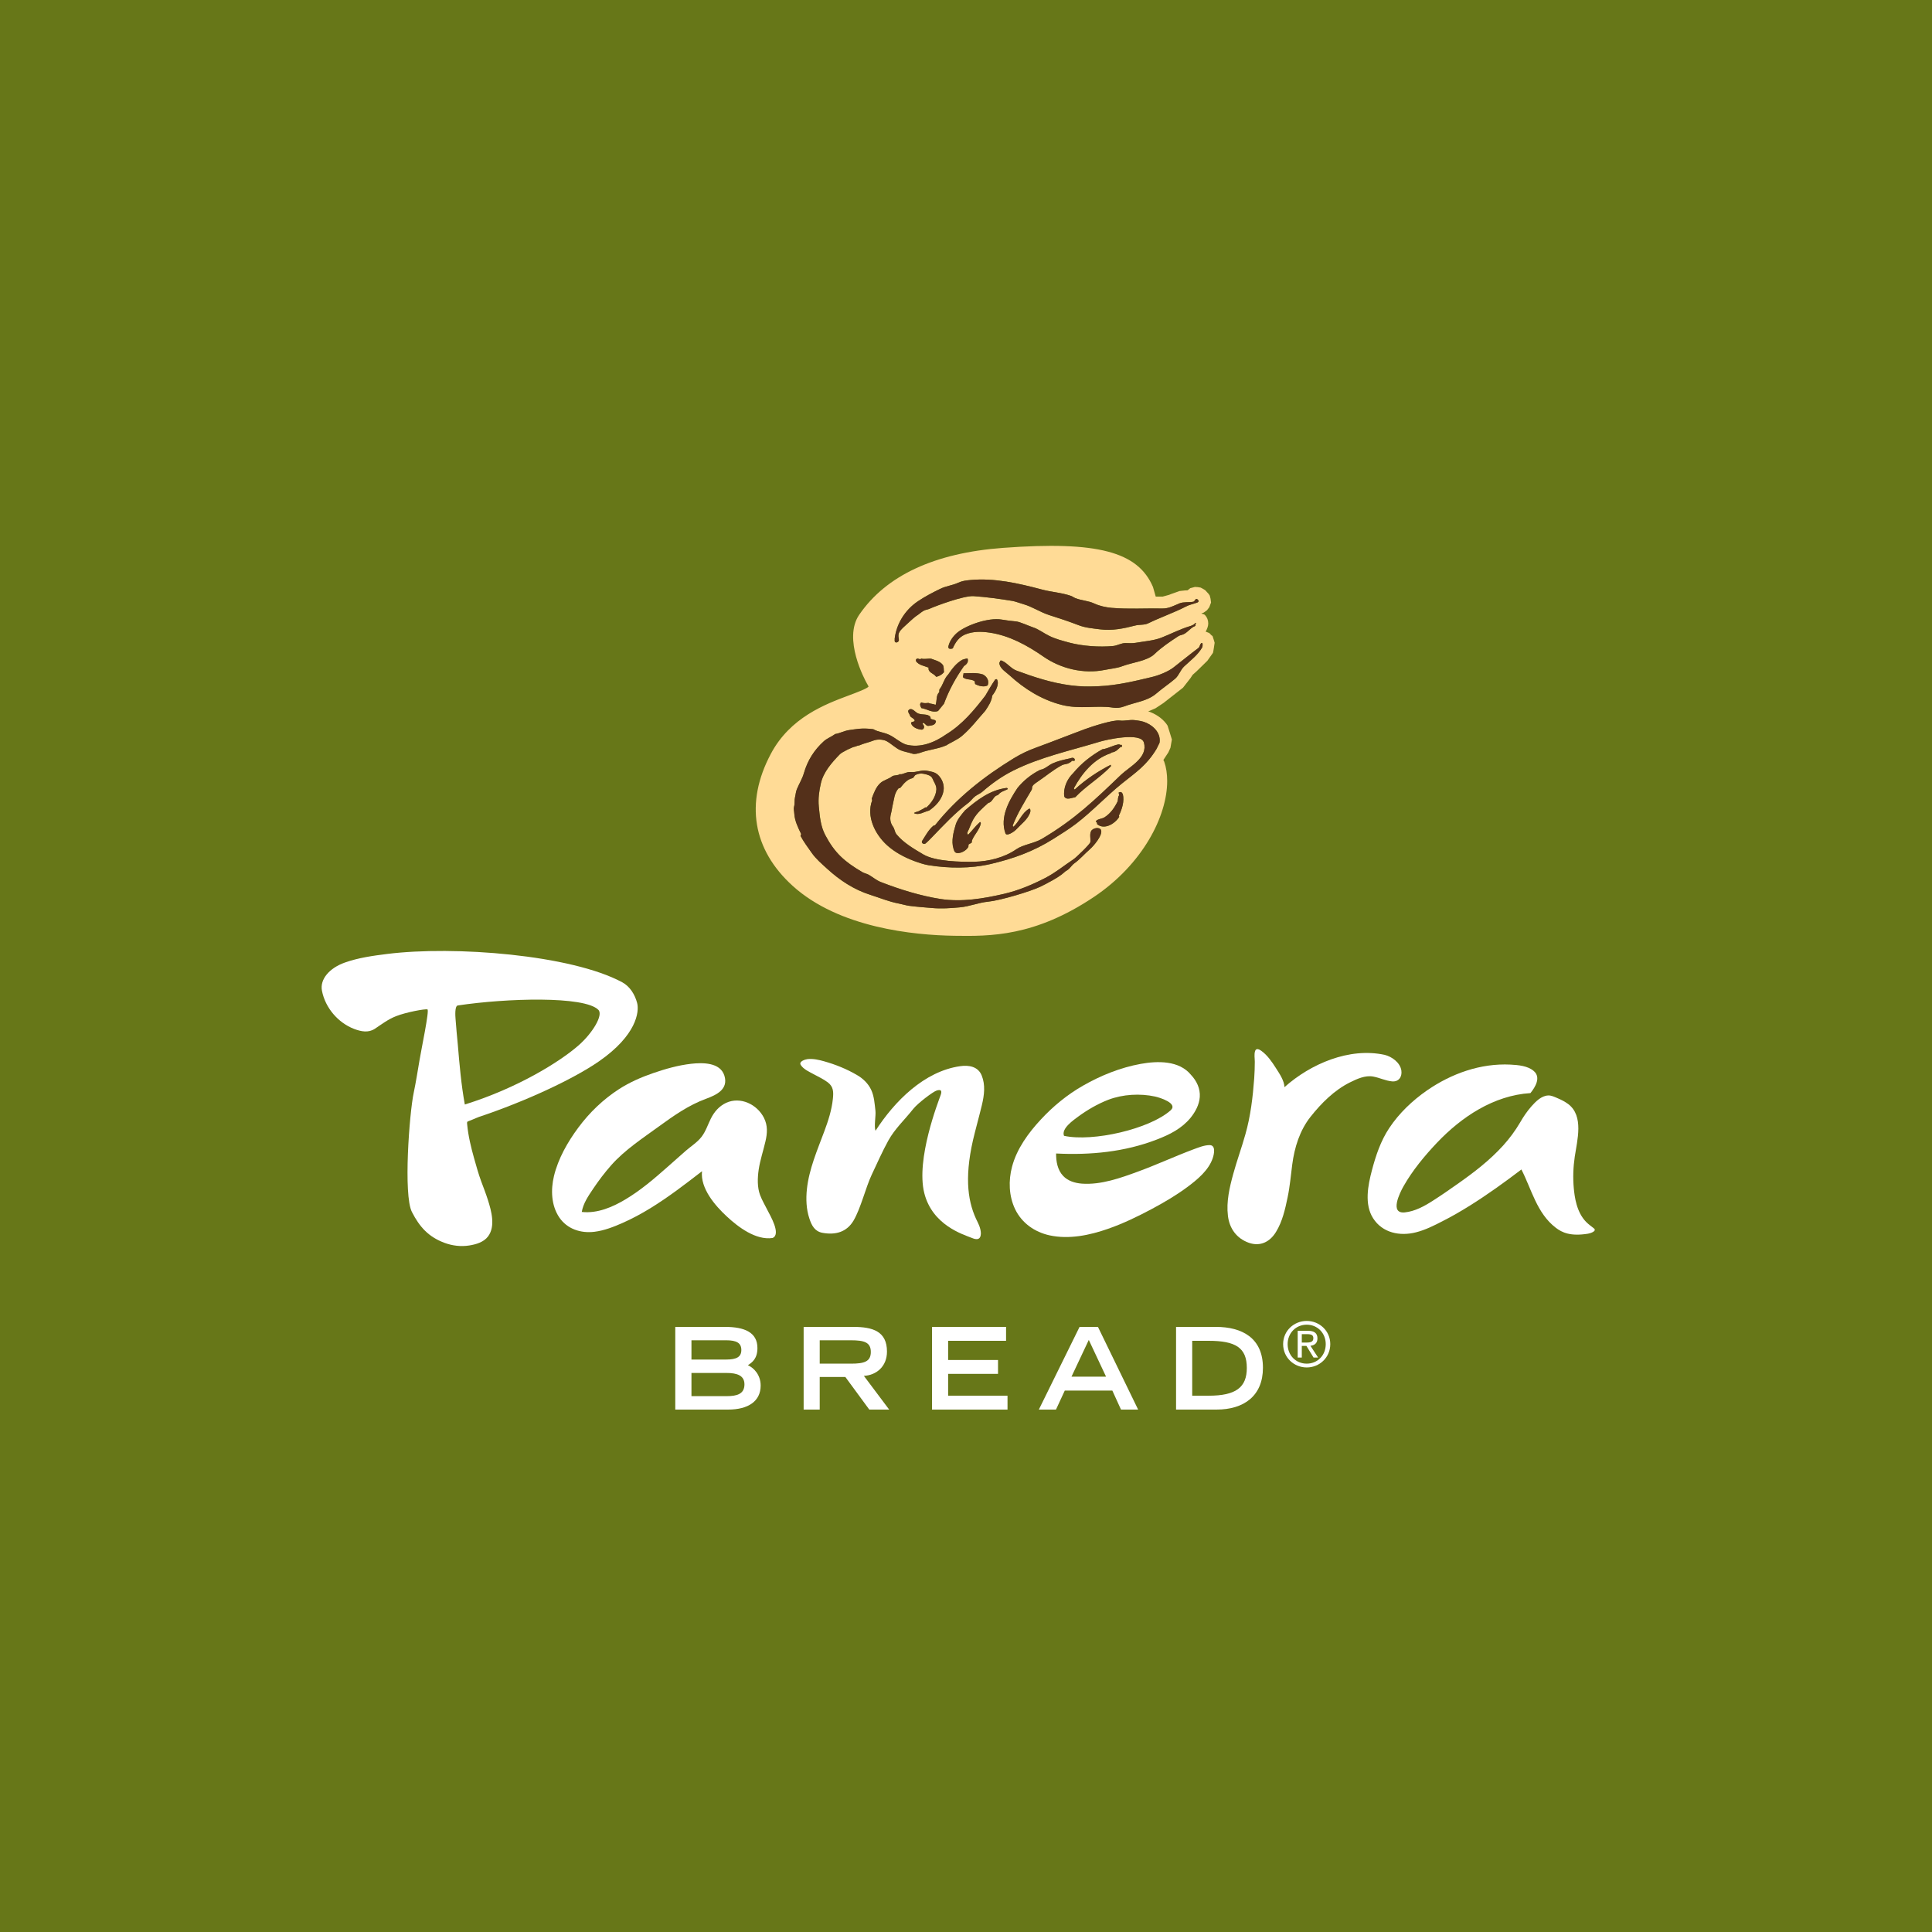 <?xml version="1.0" encoding="utf-8"?>
<!-- Generator: Adobe Illustrator 16.0.0, SVG Export Plug-In . SVG Version: 6.00 Build 0)  -->
<!DOCTYPE svg PUBLIC "-//W3C//DTD SVG 1.1//EN" "http://www.w3.org/Graphics/SVG/1.1/DTD/svg11.dtd">
<svg version="1.1" id="Layer_1" xmlns="http://www.w3.org/2000/svg" xmlns:xlink="http://www.w3.org/1999/xlink" x="0px" y="0px"
	 width="144px" height="144px" viewBox="0 0 144 144" enable-background="new 0 0 144 144" xml:space="preserve">
<rect fill="#677718" width="144" height="144"/>
<g>
	<defs>
		<rect id="SVGID_1_" x="-23" y="-23" width="190" height="190"/>
	</defs>
	<clipPath id="SVGID_2_">
		<use xlink:href="#SVGID_1_"  overflow="visible"/>
	</clipPath>
	<path clip-path="url(#SVGID_2_)" fill="#FFDB96" d="M89.606,48.248c-0.321,0.563-0.838,0.95-1.342,1.418
		c-0.287,0.266-0.386,0.676-0.683,0.928c-0.452,0.385-0.956,0.715-1.409,1.107c-0.659,0.563-1.564,0.639-2.373,0.948
		c-0.281,0.108-0.569,0.141-0.852,0.093c-1.17-0.192-2.444,0.146-3.821-0.204c-1.5-0.387-2.774-1.193-3.872-2.196
		c-0.298-0.277-0.754-0.519-0.771-0.946c0.082-0.071,0.017-0.226,0.207-0.144c0.4,0.174,0.661,0.579,1.077,0.731
		c1.283,0.475,2.598,0.911,4,1.095c0.772,0.099,1.308,0.101,2.105,0.069c1.374-0.058,2.662-0.371,3.993-0.688
		c0.498-0.119,1.2-0.4,1.6-0.709c0.601-0.463,1.204-0.968,1.859-1.455c0.104-0.074,0.097-0.271,0.222-0.363
		C89.666,47.849,89.644,48.183,89.606,48.248 M75.091,58.826c-0.25,0.134-0.485,0.162-0.69,0.409
		c-0.045,0.059-0.092,0.03-0.161,0.073c-0.202,0.128-0.246,0.354-0.444,0.484c-0.069,0.045-0.104,0.022-0.16,0.077
		c-0.407,0.366-0.809,0.707-1.096,1.207c-0.177,0.314-0.276,0.663-0.434,0.96c-0.029,0.052,0.017,0.211,0.076,0.157
		c0.3-0.307,0.523-0.628,0.848-0.912c0.044-0.037,0.08,0.046,0.073,0.102c-0.09,0.442-0.469,0.815-0.635,1.203
		c-0.025,0.068-0.041,0.088-0.031,0.164c0.016,0.116-0.267,0.13-0.255,0.244c0.011,0.077,0.005,0.101-0.032,0.168
		c-0.141,0.23-0.518,0.45-0.804,0.419c-0.206-0.02-0.23-0.178-0.282-0.339c-0.17-0.562,0-1.198,0.155-1.733
		c0.118-0.422,0.423-0.767,0.703-1.104c0.88-0.76,1.858-1.521,3.101-1.677C75.083,58.722,75.146,58.798,75.091,58.826
		 M80.092,56.699c-0.035,0.04-0.206-0.024-0.226,0.028c-0.036,0.101-0.069,0.055-0.157,0.125c-0.126,0.106-0.397,0.099-0.549,0.177
		c-0.665,0.35-1.218,0.831-1.839,1.248c-0.163,0.114-0.376,0.235-0.397,0.428c-0.015,0.073,0.005,0.1-0.03,0.164
		c-0.506,0.86-1.047,1.729-1.405,2.64c-0.023,0.049,0.033,0.136,0.07,0.097c0.424-0.402,0.612-1.014,1.134-1.321
		c0.108-0.067,0.128,0.155,0.093,0.256c-0.164,0.522-0.682,0.885-1.073,1.311c-0.118,0.125-0.683,0.516-0.772,0.26
		c-0.428-1.179,0.247-2.412,0.896-3.379c0.436-0.54,1.007-1.007,1.65-1.333c0.112-0.06,0.157-0.036,0.273-0.09
		c0.257-0.116,0.433-0.29,0.686-0.408c0.416-0.188,0.829-0.275,1.276-0.372c0.113-0.024,0.242-0.103,0.351,0.008
		C80.107,56.578,80.125,56.652,80.092,56.699 M80.115,58.835c0.815-0.745,1.708-1.34,2.674-1.835
		c0.009,0.053,0.009,0.053,0.017,0.106c-0.797,0.851-1.862,1.468-2.663,2.314c-0.282,0.04-0.656,0.242-0.816-0.053
		c-0.09-0.625,0.203-1.305,0.67-1.75c0.591-0.717,1.333-1.301,2.166-1.769c0.45-0.059,0.82-0.318,1.272-0.376
		c0.014,0.107,0.169-0.02,0.184,0.085c0.008,0.052,0.008,0.052,0.014,0.103c-0.055,0.008-0.055,0.008-0.111,0.014
		c-0.202,0.187-0.352,0.365-0.633,0.405c-0.057,0.007-0.041,0.032-0.104,0.063c-1.269,0.426-2.145,1.504-2.737,2.598
		C80.051,58.792,80.057,58.843,80.115,58.835 M86.424,55.366c-0.005,0.006-0.202,0.409-0.225,0.456
		c-0.732,1.218-1.515,1.726-2.571,2.572c-1.174,0.947-2.215,2.077-3.425,3.003c-0.556,0.423-1.112,0.758-1.686,1.125
		c-1.497,0.946-2.978,1.475-4.686,1.876c-1.501,0.349-3.099,0.327-4.603,0.095c-0.32-0.048-0.845-0.22-1.148-0.339
		c-0.717-0.277-1.401-0.646-1.954-1.144c-0.912-0.823-1.564-2.152-1.126-3.341c0.024-0.05-0.039-0.109-0.021-0.16
		c0.151-0.405,0.315-0.863,0.643-1.151c0.239-0.215,0.598-0.285,0.852-0.482c0.171-0.129,0.441-0.046,0.606-0.184
		c0.124,0.088,0.495-0.188,0.785-0.15c0.433,0.049,0.802-0.169,1.199-0.098c0.323,0.057,0.632,0.101,0.851,0.317
		c0.324,0.313,0.478,0.76,0.407,1.184c-0.083,0.517-0.453,1.013-0.903,1.345c-0.087,0.068-0.13,0.113-0.208,0.137
		c-0.331,0.081-0.732,0.359-1.07,0.188c-0.078-0.041,0.322-0.146,0.327-0.149c0.152-0.099,0.338-0.161,0.478-0.274
		c0.045-0.038,0.074,0.021,0.112-0.015c0.379-0.345,0.698-0.821,0.732-1.325c0.02-0.317-0.196-0.574-0.29-0.822
		c-0.094-0.219-0.354-0.29-0.632-0.35c-0.225-0.047-0.423-0.025-0.623,0.078c-0.111,0.061-0.131,0.218-0.253,0.247
		c-0.389,0.093-0.629,0.396-0.878,0.701c-0.049,0.062-0.114,0.014-0.165,0.077c-0.296,0.36-0.302,0.757-0.404,1.171
		c-0.061,0.251-0.067,0.413-0.133,0.661c-0.104,0.375-0.071,0.706,0.146,1c0.129,0.177,0.118,0.387,0.252,0.561
		c0.516,0.632,1.262,1.067,2.01,1.51c0.898,0.53,2.812,0.563,3.773,0.547c1.108-0.022,2.27-0.319,3.156-0.934
		c0.498-0.349,1.323-0.432,1.906-0.774c2.448-1.45,3.921-2.879,5.881-4.759c0.674-0.644,2.039-1.285,1.722-2.416
		c-0.219-0.815-2.869-0.196-3.296-0.066c-2.146,0.655-4.436,1.147-6.438,2.151c-0.855,0.427-1.599,0.96-2.308,1.578
		c-0.172,0.146-0.342,0.198-0.529,0.334c-0.189,0.135-0.314,0.346-0.507,0.492c-1.014,0.761-1.822,1.64-2.685,2.532
		c-0.158,0.163-0.326,0.345-0.506,0.492c-0.136,0.112-0.351-0.034-0.262-0.18c0.25-0.39,0.47-0.812,0.821-1.119
		c0.059-0.055,0.115-0.015,0.162-0.078c1.61-2.024,3.631-3.608,5.852-4.968c0.546-0.333,1.077-0.583,1.672-0.799
		c1.215-0.441,2.411-0.921,3.608-1.364c0.525-0.196,2.123-0.719,2.618-0.648c0.358,0.046,0.748-0.075,1.094-0.032
		c0.307,0.036,0.597,0.07,0.893,0.206C86.078,54.162,86.532,54.725,86.424,55.366 M83.42,60.887
		c-0.328,0.523-1.129,0.999-1.657,0.532c0.04-0.115-0.079-0.154-0.089-0.208c0.149-0.181,0.456-0.17,0.652-0.294
		c0.457-0.291,0.755-0.732,0.978-1.194c0.035-0.165,0.011-0.325,0.108-0.443c-0.01-0.053-0.021-0.157-0.032-0.208
		c0.168-0.079,0.229-0.029,0.309,0.121c0.133,0.519-0.064,1.131-0.288,1.587C83.404,60.831,83.404,60.831,83.42,60.887
		 M81.228,63.305c-0.395,0.339-0.721,0.739-1.171,1.057c-0.171,0.123-0.319,0.389-0.507,0.494c-0.107,0.061-0.18,0.116-0.257,0.191
		c-0.362,0.336-1.223,0.783-1.698,1.019c-0.755,0.373-3.053,1.053-3.936,1.138c-0.714,0.066-1.384,0.36-2.126,0.425
		c-0.694,0.063-1.378,0.112-2.072,0.047c-0.538-0.047-1.117-0.084-1.696-0.161c-0.254-0.034-0.492-0.116-0.779-0.17
		c-0.749-0.145-1.406-0.422-2.109-0.646c-1.236-0.389-2.296-1.098-3.228-1.949c-0.409-0.376-0.833-0.732-1.154-1.193
		c-0.271-0.382-0.59-0.811-0.815-1.236c-0.035-0.07,0.057-0.119,0.033-0.167c-0.225-0.458-0.472-0.957-0.507-1.491
		c-0.008-0.194-0.065-0.373-0.021-0.533c0.069-0.23,0.021-0.492,0.073-0.706c0.057-0.229,0.057-0.401,0.141-0.607
		c0.179-0.425,0.394-0.752,0.521-1.19c0.271-0.944,0.764-1.73,1.494-2.387c0.241-0.214,0.584-0.34,0.847-0.533
		c0.339-0.045,0.655-0.242,1.056-0.294c0.476-0.058,0.918-0.177,1.778-0.062c0.377,0.222,0.781,0.222,1.218,0.435
		c0.433,0.215,0.77,0.548,1.199,0.704c1.076,0.292,2.163-0.156,3.006-0.75c1.212-0.739,2.094-1.81,2.925-2.888
		c0.233-0.405,0.461-0.805,0.744-1.218l0.114-0.013c0.221,0.357-0.102,0.932-0.343,1.223c-0.05,0.437-0.288,0.786-0.521,1.137
		c-0.595,0.661-1.066,1.303-1.747,1.881c-0.358,0.302-1.042,0.59-1.112,0.673c-0.65,0.296-1.339,0.33-1.997,0.576
		c-0.179,0.054-0.408,0.121-0.567,0.067c-0.312-0.103-0.594-0.139-0.9-0.258c-0.373-0.169-0.676-0.483-1.022-0.675
		c-0.146-0.084-0.603-0.21-1.041-0.029c-0.322,0.129-0.669,0.19-0.993,0.337c-0.227,0.032-0.235,0.086-0.331,0.098
		c-0.162,0.009-0.979,0.412-1.127,0.565c-0.597,0.615-1.224,1.327-1.415,2.166c-0.132,0.569-0.211,1.14-0.154,1.727
		c0.076,0.747,0.123,1.456,0.485,2.142c0.69,1.301,1.393,1.953,2.767,2.756c0.153,0.089,0.341,0.112,0.492,0.206
		c0.313,0.184,0.549,0.401,0.892,0.533c1.434,0.556,2.944,1.025,4.449,1.262c1.573,0.237,3.178-0.03,4.678-0.376
		c1.078-0.246,2.118-0.678,3.117-1.194c0.78-0.408,1.373-0.909,2.102-1.391c0.184-0.118,1.24-1.128,1.259-1.285
		c0.032-0.283-0.069-0.563,0.052-0.809c0.118-0.242,0.628-0.339,0.74-0.092C82.222,62.231,81.515,63.057,81.228,63.305
		 M71.813,50.184c0.462-0.005,0.972-0.068,1.453,0.088c0.315,0.173,0.473,0.471,0.35,0.813c-0.41,0.214-0.936-0.102-0.936-0.102
		c-0.011-0.067-0.024-0.135-0.032-0.208c-0.26-0.182-0.591-0.084-0.847-0.27C71.732,50.408,71.83,50.289,71.813,50.184
		 M68.673,52.777c-0.081-0.153-0.161-0.304-0.005-0.427c0.185,0.082,0.354,0.061,0.527,0.039c0.183,0.083,0.353,0.062,0.536,0.148
		c0.123-0.338,0.015-0.7,0.272-0.946c0.019-0.061-0.007-0.131,0.023-0.215c0.273-0.34,0.335-0.789,0.646-1.102
		c0.288-0.421,0.583-0.83,1.051-1.099c0.015,0,0.222-0.078,0.39-0.1c0.096,0.258-0.054,0.434-0.263,0.568
		c-0.621,0.883-1.124,1.801-1.494,2.812c-0.148,0.179-0.292,0.36-0.441,0.538C69.479,53.157,69.079,52.833,68.673,52.777
		 M68.264,49.185c0.089-0.175,0.193-0.069,0.34-0.044l0.05-0.06c0.24,0.078,0.516-0.013,0.752,0.016
		c0.305,0.121,0.66,0.184,0.879,0.477c0.077,0.149,0.047,0.315,0.075,0.528c-0.149,0.175-0.355,0.309-0.587,0.34
		c-0.158-0.261-0.621-0.295-0.561-0.681c-0.321-0.129-0.72-0.178-0.934-0.471C68.271,49.236,68.271,49.236,68.264,49.185
		 M68.794,53.994c0.167,0.158,0.057,0.405-0.116,0.389c-0.31-0.032-0.656-0.173-0.759-0.442c-0.082-0.2,0.275-0.098,0.253-0.246
		c-0.021-0.147-0.261-0.2-0.336-0.329c-0.021-0.146-0.265-0.351-0.071-0.479c0.241-0.151,0.452,0.21,0.677,0.294
		c0.336,0.121,0.715,0.004,0.905,0.258c0.031,0.041-0.011,0.055,0.016,0.105c0.055,0.107,0.264,0.056,0.369,0.17
		c0.041,0.039,0.033,0.052,0.015,0.104c-0.06,0.231-0.298,0.249-0.534,0.283c-0.18,0.021-0.232-0.156-0.381-0.225
		C68.786,53.855,68.75,53.956,68.794,53.994 M89.06,46.667c-0.382,0.149-0.574,0.544-0.973,0.652
		c-0.122,0.036-0.166,0.036-0.269,0.103c-0.608,0.399-1.232,0.812-1.773,1.331c-0.536,0.517-1.683,0.629-2.376,0.894
		c-0.432,0.164-0.838,0.185-1.336,0.286c-1.577,0.319-3.27-0.096-4.563-0.995c-1.209-0.841-2.56-1.579-4.022-1.787
		c-0.586-0.09-1.252-0.102-1.83,0.148c-0.445,0.195-0.715,0.578-0.901,1.021c-0.018,0.033-0.198,0.044-0.225,0.041
		c-0.115-0.035-0.12-0.113-0.101-0.204c0.091-0.375,0.329-0.711,0.622-0.973c0.651-0.572,2.347-1.177,3.342-1.004
		c0.38,0.063,0.73,0.108,1.078,0.138c0.286,0.026,0.936,0.331,1.246,0.433c0.428,0.136,0.806,0.44,1.237,0.649
		c0.48,0.234,0.947,0.349,1.499,0.5c0.969,0.257,2.233,0.347,3.247,0.249c0.344-0.034,0.602-0.224,0.945-0.219
		c0.25,0.005,0.496,0.024,0.749-0.021c0.628-0.111,1.323-0.155,1.904-0.38c0.682-0.266,1.39-0.635,2.098-0.848
		c0.149-0.046,0.324-0.107,0.415-0.231c0.051-0.032,0.097,0.013,0.072,0.041C89.029,46.51,89.17,46.626,89.06,46.667 M66.683,47.606
		c0.128-1.093,0.756-2.128,1.715-2.779c0.537-0.365,1.1-0.653,1.673-0.934c0.435-0.216,0.892-0.254,1.311-0.444
		c0.344-0.159,0.597-0.183,0.947-0.217c1.772-0.169,3.588,0.244,5.311,0.704c0.75,0.202,1.477,0.23,2.191,0.482
		c0.117,0.045,0.202,0.116,0.321,0.165c0.474,0.186,0.945,0.182,1.419,0.404c0.389,0.181,0.85,0.281,1.285,0.32
		c1.232,0.107,2.548,0.023,3.791,0.047c0.46,0.01,0.861-0.216,1.262-0.381c0.315-0.126,0.684-0.059,1.025-0.121
		c0.075-0.014,0.112-0.098,0.19-0.194c0.07-0.082,0.361,0.156,0.11,0.254c-0.318,0.117-0.564,0.148-0.87,0.309
		c-0.774,0.408-1.961,0.832-2.775,1.234c-0.308,0.153-0.644,0.078-1.012,0.176c-0.827,0.218-1.697,0.392-2.562,0.28
		c-0.585-0.076-1.112-0.112-1.633-0.316c-0.751-0.289-1.437-0.514-2.191-0.753c-0.672-0.219-1.235-0.614-1.906-0.808
		c-0.096-0.027-0.667-0.22-0.799-0.239c-0.944-0.156-1.938-0.296-2.921-0.361c-0.735-0.046-2.809,0.725-3.297,0.946
		c-0.121,0.053-0.289,0.07-0.388,0.124c-0.226,0.111-0.369,0.28-0.612,0.425c-0.122,0.074-0.784,0.691-0.841,0.744
		c-0.172,0.154-0.426,0.39-0.457,0.618c-0.027,0.167,0.028,0.266,0.027,0.426c-0.007,0.116-0.166,0.21-0.262,0.151
		C66.646,47.81,66.699,47.692,66.683,47.606 M90.374,47.399l-0.058-0.029l-0.186-0.189c0,0-0.229-0.09-0.266-0.104
		c0.112-0.203,0.192-0.408,0.192-0.61c0-0.232-0.08-0.453-0.24-0.623c-0.069-0.078-0.183-0.071-0.275-0.118
		c0.072-0.023,0.166-0.062,0.166-0.062c0.102-0.062,0.194-0.136,0.194-0.136l0.061-0.045l0.168-0.218l0.135-0.355l-0.039-0.291
		l-0.06-0.231l-0.084-0.124l-0.255-0.277c-0.094-0.063-0.234-0.138-0.234-0.138l-0.104-0.054l-0.217-0.035l-0.21-0.013l-0.348,0.093
		c0,0-0.197,0.156-0.199,0.159c-0.006,0.001-0.189,0.008-0.189,0.008c0.005,0-0.407,0.045-0.407,0.045
		c-0.021,0.004-0.646,0.229-0.646,0.229l-0.141,0.057c0.003,0-0.477,0.131-0.477,0.131h-0.513c-0.097-0.344-0.205-0.718-0.205-0.718
		c-1.128-2.64-4.154-3.433-11.163-2.917c-5.114,0.376-8.728,2.057-10.738,4.992c-1.216,1.785,0.399,4.804,0.593,5.143l0.03,0.048
		l0.081,0.153c-0.097,0.146-0.888,0.446-1.472,0.662c-1.746,0.652-4.378,1.635-5.819,4.362c-1.934,3.64-1.351,7.131,1.63,9.831
		c3.453,3.133,9.027,3.676,12.044,3.722c2.665,0.038,5.979,0.082,10.436-2.91c3.62-2.438,5.436-6.012,5.436-8.623
		c0-0.527-0.071-1.016-0.222-1.445c0,0-0.034-0.072-0.063-0.123c0.168-0.253,0.373-0.569,0.373-0.569
		c0.049-0.11,0.154-0.339,0.154-0.339c0-0.023,0.108-0.62,0.108-0.62c-0.003-0.039-0.322-1.035-0.322-1.035
		c-0.017-0.026-0.098-0.144-0.098-0.144c-0.351-0.452-0.821-0.739-1.347-0.925c0.018-0.004,0.089-0.025,0.089-0.025l0.457-0.198
		c0.06-0.034,0.589-0.389,0.589-0.389c0.052-0.042,1.463-1.147,1.463-1.147c0.014-0.01,0.553-0.71,0.553-0.71
		c0.023-0.035,0.165-0.249,0.165-0.249l0.279-0.248l0.815-0.796c0.003-0.005,0.419-0.592,0.419-0.592
		c0.024-0.046,0.125-0.752,0.125-0.752c-0.004-0.043-0.121-0.393-0.121-0.393L90.374,47.399z"/>
	<path clip-path="url(#SVGID_2_)" fill="#54301A" d="M69.771,50.442c0.232-0.032,0.439-0.166,0.588-0.341
		c-0.028-0.213,0.001-0.377-0.076-0.528c-0.217-0.292-0.572-0.355-0.878-0.476c-0.235-0.029-0.513,0.061-0.752-0.015l-0.051,0.059
		c-0.145-0.026-0.249-0.132-0.339,0.043c0.007,0.051,0.007,0.051,0.015,0.105c0.215,0.293,0.612,0.341,0.934,0.471
		C69.15,50.146,69.613,50.182,69.771,50.442"/>
	<path clip-path="url(#SVGID_2_)" fill="#54301A" d="M69.212,54.102c0.236-0.032,0.476-0.052,0.534-0.282
		c0.019-0.052,0.025-0.064-0.015-0.104c-0.104-0.113-0.314-0.063-0.369-0.17c-0.026-0.049,0.017-0.063-0.016-0.105
		c-0.189-0.254-0.568-0.137-0.905-0.259c-0.225-0.083-0.436-0.444-0.677-0.293c-0.192,0.127,0.049,0.335,0.071,0.479
		c0.075,0.131,0.315,0.182,0.337,0.329c0.022,0.147-0.335,0.048-0.254,0.246c0.102,0.269,0.45,0.41,0.759,0.443
		c0.173,0.016,0.283-0.23,0.116-0.39c-0.044-0.037-0.008-0.137,0.038-0.116C68.979,53.946,69.032,54.125,69.212,54.102"/>
	<path clip-path="url(#SVGID_2_)" fill="#54301A" d="M70.357,52.456c0.37-1.011,0.873-1.93,1.494-2.813
		c0.209-0.133,0.358-0.31,0.263-0.568c-0.17,0.022-0.376,0.099-0.39,0.101c-0.468,0.269-0.763,0.678-1.051,1.099
		c-0.312,0.313-0.372,0.761-0.646,1.101c-0.03,0.085-0.007,0.154-0.023,0.216c-0.256,0.247-0.148,0.608-0.272,0.946
		c-0.185-0.086-0.354-0.063-0.536-0.147c-0.174,0.021-0.343,0.041-0.528-0.04c-0.155,0.125-0.075,0.274,0.006,0.426
		c0.406,0.057,0.806,0.382,1.243,0.218C70.065,52.814,70.209,52.635,70.357,52.456"/>
	<path clip-path="url(#SVGID_2_)" fill="#54301A" d="M72.646,50.775c0.01,0.073,0.023,0.14,0.034,0.208c0,0,0.525,0.315,0.937,0.102
		c0.122-0.341-0.036-0.641-0.352-0.813c-0.48-0.156-0.991-0.095-1.451-0.088c0.016,0.107-0.083,0.225-0.013,0.321
		C72.057,50.691,72.388,50.594,72.646,50.775"/>
	<path clip-path="url(#SVGID_2_)" fill="#54301A" d="M89.073,46.451c-0.091,0.125-0.267,0.186-0.415,0.23
		c-0.709,0.214-1.416,0.582-2.1,0.85c-0.581,0.223-1.272,0.268-1.902,0.38c-0.253,0.045-0.499,0.025-0.748,0.021
		c-0.344-0.009-0.602,0.184-0.946,0.219c-1.015,0.096-2.28,0.006-3.246-0.25c-0.552-0.151-1.021-0.267-1.5-0.5
		c-0.432-0.208-0.81-0.514-1.237-0.648c-0.311-0.104-0.96-0.408-1.246-0.435c-0.346-0.03-0.698-0.075-1.078-0.14
		c-0.995-0.17-2.689,0.436-3.342,1.006c-0.292,0.263-0.531,0.598-0.622,0.973c-0.019,0.09-0.014,0.169,0.1,0.202
		c0.027,0.005,0.207-0.005,0.225-0.038c0.188-0.444,0.458-0.827,0.901-1.022c0.579-0.249,1.245-0.237,1.831-0.149
		c1.463,0.209,2.812,0.948,4.021,1.787c1.297,0.901,2.985,1.313,4.563,0.996c0.499-0.1,0.907-0.121,1.337-0.285
		c0.694-0.267,1.84-0.379,2.378-0.896c0.541-0.518,1.164-0.931,1.772-1.33c0.104-0.065,0.146-0.065,0.271-0.103
		c0.396-0.107,0.589-0.501,0.973-0.651c0.106-0.041-0.032-0.157,0.082-0.176C89.168,46.463,89.126,46.419,89.073,46.451"/>
	<path clip-path="url(#SVGID_2_)" fill="#54301A" d="M66.998,47.717c0.001-0.161-0.055-0.259-0.027-0.427
		c0.031-0.227,0.285-0.464,0.457-0.617c0.058-0.053,0.72-0.671,0.841-0.744c0.241-0.146,0.387-0.314,0.612-0.425
		c0.099-0.054,0.267-0.071,0.388-0.124c0.488-0.222,2.563-0.992,3.297-0.948c0.983,0.068,1.976,0.208,2.92,0.361
		c0.133,0.02,0.704,0.213,0.8,0.24c0.671,0.194,1.233,0.589,1.907,0.808c0.754,0.238,1.438,0.464,2.19,0.753
		c0.521,0.202,1.048,0.24,1.633,0.315c0.864,0.112,1.734-0.062,2.561-0.278c0.369-0.099,0.705-0.024,1.013-0.177
		c0.814-0.403,2.001-0.826,2.776-1.234c0.305-0.161,0.552-0.19,0.869-0.309c0.251-0.099-0.04-0.337-0.11-0.254
		c-0.079,0.096-0.115,0.181-0.19,0.194c-0.342,0.062-0.71-0.006-1.025,0.121c-0.4,0.165-0.802,0.391-1.262,0.381
		c-1.243-0.023-2.559,0.06-3.791-0.047c-0.436-0.04-0.896-0.139-1.285-0.319c-0.474-0.223-0.945-0.218-1.419-0.404
		c-0.119-0.049-0.204-0.122-0.321-0.165c-0.715-0.252-1.441-0.282-2.191-0.483c-1.723-0.458-3.538-0.872-5.311-0.704
		c-0.351,0.034-0.604,0.059-0.948,0.218c-0.418,0.189-0.875,0.228-1.311,0.444c-0.572,0.281-1.135,0.568-1.672,0.934
		c-0.959,0.65-1.587,1.686-1.715,2.779c0.017,0.086-0.037,0.203,0.054,0.26C66.832,47.925,66.991,47.833,66.998,47.717"/>
	<path clip-path="url(#SVGID_2_)" fill="#54301A" d="M71.922,60.405c-0.28,0.337-0.586,0.682-0.704,1.104
		c-0.154,0.536-0.324,1.171-0.154,1.734c0.052,0.161,0.076,0.319,0.282,0.337c0.286,0.03,0.663-0.188,0.804-0.419
		c0.039-0.065,0.044-0.089,0.033-0.167c-0.014-0.113,0.27-0.127,0.254-0.244c-0.012-0.074,0.006-0.095,0.032-0.162
		c0.165-0.388,0.544-0.762,0.633-1.204c0.008-0.056-0.028-0.139-0.072-0.101c-0.324,0.283-0.548,0.604-0.847,0.91
		c-0.059,0.054-0.105-0.104-0.077-0.156c0.157-0.3,0.258-0.646,0.432-0.96c0.289-0.5,0.69-0.842,1.097-1.209
		c0.057-0.053,0.092-0.03,0.161-0.075c0.198-0.132,0.242-0.358,0.443-0.484c0.069-0.044,0.116-0.015,0.163-0.073
		c0.204-0.247,0.441-0.274,0.691-0.411c0.051-0.026-0.011-0.104-0.071-0.097C73.78,58.883,72.803,59.645,71.922,60.405"/>
	<path clip-path="url(#SVGID_2_)" fill="#54301A" d="M79.722,56.531c-0.446,0.096-0.861,0.185-1.277,0.372
		c-0.252,0.119-0.427,0.293-0.686,0.409c-0.116,0.054-0.163,0.032-0.273,0.09c-0.644,0.324-1.214,0.791-1.65,1.331
		c-0.648,0.967-1.323,2.199-0.896,3.38c0.09,0.256,0.655-0.137,0.774-0.26c0.392-0.426,0.907-0.789,1.07-1.311
		c0.037-0.102,0.017-0.324-0.092-0.256c-0.522,0.305-0.71,0.917-1.134,1.321c-0.038,0.038-0.094-0.049-0.07-0.098
		c0.356-0.913,0.897-1.78,1.404-2.642c0.037-0.063,0.018-0.089,0.032-0.164c0.02-0.191,0.233-0.313,0.396-0.428
		c0.622-0.416,1.175-0.898,1.84-1.247c0.151-0.079,0.422-0.07,0.549-0.178c0.088-0.07,0.123-0.025,0.157-0.125
		c0.02-0.051,0.192,0.01,0.225-0.029c0.033-0.045,0.017-0.121-0.021-0.159C79.963,56.428,79.834,56.508,79.722,56.531"/>
	<path clip-path="url(#SVGID_2_)" fill="#54301A" d="M89.547,47.932c-0.125,0.092-0.117,0.288-0.222,0.363
		c-0.655,0.487-1.26,0.993-1.859,1.454c-0.399,0.311-1.101,0.591-1.6,0.71c-1.331,0.317-2.619,0.629-3.993,0.688
		c-0.798,0.033-1.333,0.032-2.105-0.068c-1.401-0.184-2.717-0.619-4-1.094c-0.415-0.152-0.675-0.557-1.076-0.733
		c-0.191-0.082-0.125,0.073-0.208,0.146c0.018,0.427,0.474,0.667,0.771,0.946c1.098,1.002,2.372,1.808,3.874,2.194
		c1.378,0.352,2.649,0.013,3.819,0.205c0.281,0.046,0.57,0.014,0.854-0.094c0.805-0.308,1.712-0.384,2.371-0.948
		c0.453-0.391,0.957-0.722,1.408-1.107c0.296-0.25,0.397-0.661,0.684-0.928c0.504-0.468,1.021-0.855,1.342-1.418
		C89.644,48.182,89.666,47.849,89.547,47.932"/>
	<path clip-path="url(#SVGID_2_)" fill="#54301A" d="M82.783,56.143c0.063-0.032,0.05-0.058,0.104-0.063
		c0.281-0.041,0.431-0.218,0.633-0.405c0.057-0.005,0.057-0.005,0.111-0.014c-0.006-0.051-0.006-0.051-0.014-0.103
		c-0.015-0.105-0.17,0.022-0.184-0.085c-0.452,0.059-0.822,0.317-1.272,0.375c-0.833,0.468-1.577,1.052-2.164,1.77
		c-0.468,0.445-0.762,1.125-0.672,1.75c0.16,0.294,0.534,0.094,0.817,0.053c0.802-0.845,1.865-1.463,2.662-2.314
		c-0.008-0.051-0.008-0.051-0.017-0.105c-0.966,0.495-1.858,1.09-2.675,1.837c-0.058,0.008-0.063-0.045-0.068-0.096
		C80.639,57.647,81.515,56.568,82.783,56.143"/>
	<path clip-path="url(#SVGID_2_)" fill="#54301A" d="M81.321,61.952c-0.124,0.246-0.021,0.527-0.053,0.811
		c-0.02,0.156-1.075,1.166-1.258,1.284c-0.728,0.481-1.32,0.984-2.103,1.391c-0.999,0.516-2.04,0.949-3.117,1.194
		c-1.499,0.345-3.104,0.613-4.678,0.375c-1.505-0.236-3.015-0.705-4.449-1.259c-0.343-0.132-0.577-0.35-0.894-0.535
		c-0.148-0.092-0.336-0.115-0.49-0.206c-1.374-0.804-2.075-1.456-2.766-2.756c-0.362-0.686-0.41-1.395-0.487-2.141
		c-0.055-0.588,0.024-1.159,0.155-1.728c0.192-0.839,0.817-1.549,1.415-2.164c0.146-0.156,0.963-0.557,1.127-0.568
		c0.096-0.01,0.104-0.065,0.331-0.097c0.324-0.148,0.672-0.208,0.993-0.338c0.438-0.181,0.894-0.054,1.04,0.03
		c0.348,0.19,0.649,0.505,1.023,0.673c0.306,0.121,0.589,0.157,0.9,0.258c0.16,0.056,0.388-0.013,0.566-0.065
		c0.659-0.247,1.347-0.28,1.998-0.577c0.07-0.082,0.754-0.371,1.113-0.673c0.68-0.578,1.149-1.219,1.746-1.882
		c0.232-0.35,0.471-0.699,0.522-1.136c0.238-0.292,0.561-0.866,0.341-1.222l-0.114,0.014c-0.282,0.412-0.509,0.811-0.744,1.218
		c-0.831,1.076-1.713,2.149-2.926,2.887c-0.843,0.594-1.929,1.042-3.004,0.75c-0.431-0.156-0.769-0.489-1.2-0.704
		c-0.437-0.214-0.84-0.214-1.219-0.436c-0.86-0.115-1.302,0.004-1.777,0.062c-0.399,0.053-0.717,0.25-1.056,0.294
		c-0.263,0.194-0.605,0.321-0.846,0.534c-0.73,0.657-1.223,1.442-1.494,2.386c-0.129,0.438-0.345,0.765-0.521,1.19
		c-0.086,0.207-0.086,0.377-0.142,0.608c-0.054,0.213-0.004,0.475-0.072,0.705c-0.045,0.16,0.013,0.341,0.02,0.533
		c0.037,0.534,0.284,1.033,0.507,1.491c0.025,0.048-0.067,0.097-0.033,0.167c0.227,0.424,0.547,0.854,0.817,1.237
		c0.32,0.461,0.745,0.816,1.153,1.191c0.933,0.853,1.991,1.56,3.228,1.949c0.704,0.224,1.361,0.502,2.11,0.647
		c0.285,0.054,0.525,0.136,0.778,0.17c0.579,0.078,1.158,0.115,1.697,0.163c0.693,0.064,1.376,0.016,2.071-0.048
		c0.742-0.065,1.412-0.359,2.126-0.424c0.882-0.086,3.181-0.767,3.935-1.139c0.476-0.236,1.336-0.682,1.699-1.02
		c0.077-0.075,0.149-0.131,0.257-0.191c0.188-0.104,0.336-0.37,0.509-0.492c0.447-0.319,0.775-0.719,1.169-1.058
		c0.287-0.247,0.993-1.073,0.833-1.444C81.947,61.613,81.438,61.712,81.321,61.952"/>
	<path clip-path="url(#SVGID_2_)" fill="#54301A" d="M83.688,59.191c-0.08-0.149-0.142-0.2-0.31-0.121
		c0.013,0.05,0.023,0.155,0.035,0.209c-0.101,0.117-0.074,0.276-0.108,0.442c-0.225,0.462-0.522,0.903-0.98,1.195
		c-0.195,0.122-0.502,0.112-0.652,0.293c0.012,0.054,0.13,0.093,0.09,0.21c0.528,0.466,1.327-0.01,1.656-0.533
		c-0.013-0.054-0.013-0.054-0.019-0.108C83.624,60.322,83.819,59.71,83.688,59.191"/>
	<path clip-path="url(#SVGID_2_)" fill="#54301A" d="M84.557,53.672c-0.346-0.043-0.735,0.078-1.093,0.031
		c-0.497-0.07-2.094,0.454-2.619,0.647c-1.197,0.443-2.394,0.925-3.608,1.366c-0.595,0.216-1.126,0.466-1.672,0.799
		c-2.221,1.359-4.241,2.944-5.853,4.968c-0.046,0.062-0.103,0.022-0.162,0.077c-0.353,0.308-0.571,0.73-0.82,1.118
		c-0.089,0.147,0.125,0.294,0.263,0.183c0.179-0.148,0.347-0.332,0.504-0.492c0.862-0.893,1.673-1.772,2.685-2.533
		c0.193-0.146,0.318-0.356,0.509-0.491c0.187-0.135,0.356-0.188,0.527-0.333c0.71-0.618,1.454-1.151,2.309-1.579
		c2.004-1.005,4.292-1.496,6.438-2.149c0.427-0.132,3.077-0.75,3.296,0.064c0.317,1.131-1.048,1.771-1.723,2.415
		c-1.959,1.882-3.433,3.31-5.881,4.76c-0.582,0.343-1.408,0.426-1.905,0.775c-0.887,0.613-2.049,0.911-3.156,0.934
		c-0.962,0.017-2.875-0.017-3.775-0.547c-0.746-0.442-1.493-0.877-2.008-1.511c-0.134-0.173-0.124-0.381-0.252-0.56
		c-0.217-0.292-0.249-0.625-0.145-1c0.064-0.248,0.071-0.41,0.132-0.661c0.103-0.415,0.109-0.812,0.404-1.173
		c0.051-0.061,0.115-0.013,0.165-0.075c0.248-0.305,0.489-0.609,0.878-0.701c0.123-0.027,0.141-0.185,0.251-0.247
		c0.201-0.103,0.4-0.125,0.625-0.078c0.278,0.058,0.537,0.13,0.632,0.35c0.094,0.247,0.309,0.502,0.29,0.822
		c-0.035,0.503-0.354,0.979-0.732,1.324c-0.038,0.037-0.066-0.023-0.113,0.016c-0.139,0.113-0.324,0.175-0.476,0.273
		c-0.006,0.004-0.405,0.109-0.327,0.15c0.336,0.169,0.738-0.107,1.069-0.188c0.078-0.024,0.121-0.07,0.208-0.137
		c0.449-0.333,0.82-0.826,0.903-1.343c0.071-0.425-0.083-0.872-0.407-1.185c-0.219-0.216-0.527-0.259-0.851-0.317
		c-0.398-0.072-0.767,0.147-1.199,0.099c-0.29-0.037-0.661,0.24-0.785,0.149c-0.165,0.139-0.436,0.055-0.606,0.184
		c-0.254,0.199-0.611,0.268-0.852,0.483c-0.327,0.287-0.492,0.747-0.644,1.15c-0.018,0.049,0.046,0.108,0.021,0.159
		c-0.438,1.19,0.213,2.519,1.126,3.34c0.552,0.498,1.236,0.869,1.954,1.146c0.304,0.117,0.828,0.292,1.148,0.338
		c1.504,0.235,3.102,0.254,4.602-0.092c1.707-0.403,3.188-0.932,4.688-1.878c0.572-0.365,1.129-0.701,1.685-1.125
		c1.208-0.926,2.251-2.055,3.426-3.003c1.056-0.847,1.836-1.354,2.569-2.571c0.024-0.047,0.221-0.452,0.225-0.457
		c0.109-0.64-0.345-1.204-0.972-1.488C85.153,53.742,84.863,53.708,84.557,53.672"/>
	<path clip-path="url(#SVGID_2_)" fill="#FFFFFF" d="M118.229,91.084c-0.738-0.742-0.87-1.922-0.927-2.51
		c-0.073-0.791-0.045-1.58,0.071-2.36c0.183-1.237,0.691-3.029-0.487-3.924c-0.245-0.181-0.516-0.319-0.791-0.435
		c-0.22-0.092-0.463-0.22-0.709-0.205c-0.496,0.022-0.92,0.447-1.233,0.799c-0.328,0.373-0.609,0.785-0.855,1.217
		c-0.359,0.612-0.784,1.185-1.259,1.711c-1.002,1.108-2.193,2.021-3.412,2.874c-0.608,0.433-1.228,0.859-1.861,1.263
		c-0.621,0.396-1.313,0.774-2.056,0.85c-1.161,0.122-0.379-1.453-0.105-1.938c0.675-1.195,1.584-2.287,2.498-3.252
		c1.831-1.925,4.22-3.527,6.966-3.701c0.357-0.436,0.799-1.162,0.261-1.635c-0.451-0.402-1.174-0.457-1.747-0.489
		c-2.229-0.11-4.391,0.663-6.212,1.917c-1.096,0.76-2.088,1.702-2.826,2.814c-0.633,0.952-0.999,2.042-1.29,3.146
		c-0.295,1.114-0.578,2.539,0.091,3.58c0.7,1.092,1.994,1.349,3.19,1.045c0.683-0.172,1.333-0.496,1.955-0.818
		c0.709-0.355,1.394-0.757,2.069-1.176c1.325-0.83,2.595-1.746,3.836-2.69c0.758,1.47,1.145,3.259,2.564,4.344
		c0.471,0.36,1.089,0.651,2.395,0.443c0.127-0.016,0.7-0.182,0.447-0.397C118.601,91.395,118.42,91.273,118.229,91.084"/>
	<path clip-path="url(#SVGID_2_)" fill="#FFFFFF" d="M103.756,80.6c0.489,0.048,0.765-0.335,0.693-0.815
		c-0.091-0.584-0.704-1.031-1.248-1.163c-2.643-0.57-5.519,0.674-7.464,2.408c-0.019-0.49-0.374-1.01-0.632-1.412
		c-0.294-0.463-0.64-0.973-1.099-1.299c-0.146-0.109-0.386-0.219-0.46,0.023c-0.079,0.249-0.021,0.547-0.021,0.797
		c0,0.406-0.016,0.818-0.043,1.224c-0.101,1.391-0.274,2.845-0.659,4.187c-0.276,0.994-0.635,1.96-0.906,2.956
		c-0.274,0.996-0.523,2.065-0.395,3.106c0.112,0.959,0.647,1.694,1.564,2.02c0.854,0.297,1.573-0.074,2.021-0.814
		c0.477-0.775,0.684-1.703,0.866-2.585c0.171-0.812,0.233-1.61,0.342-2.429c0.167-1.281,0.559-2.548,1.369-3.57
		c0.795-1.004,1.768-1.979,2.927-2.555c0.518-0.258,1.147-0.55,1.739-0.438C102.828,80.328,103.273,80.555,103.756,80.6"/>
	<path clip-path="url(#SVGID_2_)" fill="#FFFFFF" d="M71.563,79.467c-2.672,0.377-4.897,2.619-6.308,4.815
		c-0.123-0.36,0.039-1.113-0.005-1.499c-0.062-0.52-0.091-1.061-0.313-1.543c-0.222-0.483-0.628-0.869-1.083-1.125
		c-0.744-0.436-1.577-0.771-2.408-1.006c-0.4-0.115-0.837-0.213-1.253-0.17c-0.175,0.021-0.67,0.17-0.512,0.432
		c0.198,0.329,0.675,0.534,0.994,0.709c0.348,0.188,0.702,0.351,1.02,0.59c0.436,0.328,0.436,0.727,0.382,1.238
		c-0.086,0.83-0.347,1.636-0.637,2.411c-0.524,1.413-1.139,2.812-1.3,4.325c-0.074,0.727-0.047,1.475,0.184,2.172
		c0.17,0.52,0.394,0.96,0.971,1.07c0.986,0.182,1.818-0.057,2.324-0.912c0.541-0.926,0.896-2.436,1.347-3.404
		c0.382-0.805,0.808-1.773,1.24-2.551c0.495-0.898,1.227-1.56,1.857-2.362c0.341-0.433,1.485-1.294,1.748-1.374
		c0.26-0.079,0.438-0.055,0.301,0.333c-0.165,0.474-1.859,4.775-1.221,7.313c0.604,2.391,2.889,3.078,3.542,3.338
		c0.168,0.073,0.482,0.175,0.604-0.034c0.182-0.308-0.024-0.86-0.164-1.132c-0.711-1.385-1.019-3.182-0.352-6.121
		c0.146-0.639,0.473-1.818,0.661-2.607c0.189-0.783,0.264-1.521-0.007-2.2C72.911,79.491,72.215,79.371,71.563,79.467"/>
	<path clip-path="url(#SVGID_2_)" fill="#FFFFFF" d="M56.651,89.07c-0.215-0.574-0.193-1.275-0.105-1.877
		c0.105-0.721,0.344-1.41,0.505-2.115c0.143-0.61,0.182-1.182-0.111-1.762c-0.511-1.007-1.753-1.607-2.822-1.115
		c-0.523,0.248-0.887,0.67-1.139,1.18c-0.224,0.451-0.377,0.946-0.688,1.349c-0.311,0.408-0.793,0.708-1.176,1.042
		c-0.466,0.407-0.921,0.814-1.382,1.222c-0.979,0.866-1.985,1.726-3.107,2.396c-0.976,0.586-2.108,1.069-3.265,0.941
		c0.113-0.646,0.484-1.182,0.84-1.713c0.418-0.625,0.87-1.221,1.37-1.786c1.008-1.132,2.312-1.98,3.529-2.867
		c1.095-0.795,2.226-1.593,3.505-2.061c0.801-0.295,1.702-0.714,1.386-1.735c-0.317-0.998-1.636-0.975-2.479-0.881
		c-0.965,0.11-1.909,0.379-2.824,0.693c-0.896,0.309-1.762,0.688-2.563,1.204c-1.167,0.757-2.185,1.735-3.015,2.853
		c-0.792,1.064-1.512,2.322-1.822,3.625c-0.243,1.016-0.205,2.179,0.393,3.07c0.591,0.877,1.616,1.205,2.635,1.076
		c0.719-0.089,1.414-0.362,2.073-0.652c0.719-0.315,1.418-0.694,2.09-1.106c1.346-0.826,2.598-1.79,3.845-2.755
		c-0.134,1.287,0.98,2.568,1.849,3.373c0.846,0.789,2.165,1.787,3.407,1.604c0.669-0.269-0.194-1.709-0.37-2.06
		C57.021,89.834,56.801,89.467,56.651,89.07"/>
	<path clip-path="url(#SVGID_2_)" fill="#FFFFFF" d="M34.122,77.853c-0.057-0.634-0.125-1.267-0.167-1.897
		c-0.019-0.216-0.072-0.978,0.167-1.015c3.627-0.545,9.437-0.72,10.475,0.325c0.388,0.387-0.436,1.742-1.479,2.654
		c-1.377,1.204-4.498,3.162-8.473,4.404C34.376,80.844,34.247,79.348,34.122,77.853 M35.866,88.051
		c-0.207-0.559-0.363-1.133-0.525-1.703c-0.234-0.831-0.439-1.676-0.521-2.539c-0.016-0.188-0.03-0.196,0.141-0.261
		c0.081-0.03,0.161-0.063,0.244-0.096c0.165-0.064,0.325-0.146,0.496-0.204c3.443-1.151,7.011-2.803,8.949-4.146
		c2.785-1.934,3.012-3.68,2.838-4.347c-0.164-0.63-0.546-1.241-1.113-1.544c-3.809-2.048-12.521-2.735-17.524-2.108
		c-1.056,0.132-2.138,0.282-3.15,0.641c-1.147,0.407-1.874,1.247-1.703,2.104c0.25,1.279,1.204,2.383,2.395,2.842
		c0.52,0.195,1.061,0.308,1.548-0.012c0.529-0.352,0.988-0.709,1.589-0.942c0.741-0.292,2.171-0.557,2.331-0.499
		c0.156,0.063-0.47,3.029-0.589,3.768c-0.14,0.814-0.267,1.637-0.437,2.449c-0.325,1.529-0.779,7.626-0.132,8.88
		c0.571,1.118,1.236,1.854,2.421,2.298c0.589,0.22,1.229,0.297,1.849,0.199c0.51-0.08,1.078-0.244,1.405-0.676
		c0.567-0.758,0.247-1.898-0.011-2.715C36.217,88.973,36.038,88.508,35.866,88.051"/>
	<path clip-path="url(#SVGID_2_)" fill="#FFFFFF" d="M80.366,83.222c0.688-0.503,1.45-0.946,2.238-1.251
		c1.077-0.412,2.376-0.486,3.496-0.24c0.3,0.064,1.751,0.498,1.144,1.033c-1.559,1.385-5.777,2.362-7.938,1.894
		C79.083,84.112,80.032,83.472,80.366,83.222 M90.143,85.35c-0.412,0.006-0.837,0.188-1.218,0.326
		c-1.374,0.515-2.702,1.133-4.077,1.636c-1.312,0.484-2.791,1.015-4.216,0.909c-0.512-0.041-1.037-0.195-1.398-0.582
		c-0.416-0.445-0.524-1.076-0.519-1.664c2.551,0.129,5.107-0.113,7.503-1.039c0.965-0.371,1.847-0.809,2.518-1.619
		c0.356-0.443,0.648-0.973,0.688-1.551c0.046-0.626-0.229-1.199-0.655-1.652c-0.887-1.084-2.499-1.045-3.748-0.818
		c-1.506,0.273-2.976,0.865-4.304,1.625c-1.165,0.666-2.224,1.533-3.133,2.515c-0.925,0.991-1.801,2.187-2.152,3.525
		c-0.277,1.032-0.24,2.185,0.227,3.161c0.502,1.042,1.461,1.713,2.575,1.955c1.454,0.313,2.983-0.009,4.358-0.49
		c1.137-0.397,2.22-0.923,3.277-1.487c0.907-0.485,1.801-1.011,2.627-1.624c0.745-0.554,1.598-1.254,1.898-2.167
		C90.499,85.996,90.631,85.339,90.143,85.35"/>
	<path clip-path="url(#SVGID_2_)" fill="#FFFFFF" d="M97.028,100.066h0.362c0.377,0,0.498-0.106,0.498-0.326
		c0-0.194-0.094-0.299-0.443-0.299h-0.417V100.066z M97.028,101.185h-0.306v-1.995h0.766c0.474,0,0.707,0.179,0.707,0.566
		c0,0.362-0.222,0.519-0.524,0.551l0.575,0.878h-0.341l-0.532-0.868h-0.345V101.185z M97.396,98.734c-0.8,0-1.423,0.621-1.423,1.448
		c0,0.847,0.623,1.456,1.423,1.456c0.798,0,1.417-0.609,1.417-1.456C98.813,99.355,98.193,98.734,97.396,98.734 M97.396,98.455
		c0.945,0,1.755,0.734,1.755,1.728c0,1.002-0.81,1.739-1.755,1.739c-0.95,0-1.759-0.737-1.759-1.739
		C95.637,99.189,96.445,98.455,97.396,98.455"/>
	<path clip-path="url(#SVGID_2_)" fill="#FFFFFF" d="M54.15,104.061c0.765,0,1.337-0.15,1.337-0.88c0-0.646-0.525-0.849-1.337-0.849
		h-2.613v1.729H54.15z M54.116,101.333c0.789,0,1.139-0.197,1.139-0.712c0-0.523-0.35-0.725-1.139-0.725h-2.579v1.437H54.116z
		 M50.331,98.899h3.712c1.444,0,2.411,0.405,2.411,1.574c0,0.783-0.38,1.071-0.711,1.282c0.436,0.19,0.952,0.711,0.952,1.517
		c0,1.166-0.923,1.79-2.426,1.79h-3.938V98.899z"/>
	<path clip-path="url(#SVGID_2_)" fill="#FFFFFF" d="M63.423,101.639c0.984,0,1.483-0.146,1.483-0.872
		c0-0.724-0.499-0.87-1.483-0.87h-2.326v1.742H63.423z M59.898,98.899h3.704c1.454,0,2.508,0.333,2.508,1.84
		c0,1.133-0.813,1.763-1.721,1.811l1.886,2.513h-1.482l-1.786-2.432h-1.91v2.432h-1.198V98.899z"/>
	<polygon clip-path="url(#SVGID_2_)" fill="#FFFFFF" points="69.466,98.899 74.986,98.899 74.986,99.936 70.668,99.936 
		70.668,101.366 74.387,101.366 74.387,102.4 70.668,102.4 70.668,104.028 75.094,104.028 75.094,105.063 69.466,105.063 	"/>
	<path clip-path="url(#SVGID_2_)" fill="#FFFFFF" d="M82.44,102.61l-1.288-2.739l-1.29,2.739H82.44z M80.464,98.899h1.371
		l2.995,6.163h-1.277l-0.645-1.415h-3.546l-0.655,1.415h-1.278L80.464,98.899z"/>
	<path clip-path="url(#SVGID_2_)" fill="#FFFFFF" d="M90.08,104.028c2.052,0,2.85-0.631,2.85-2.069c0-1.507-0.83-2.023-2.85-2.023
		h-1.22v4.093H90.08z M87.657,98.899h2.967c1.951,0,3.508,0.823,3.508,3.047c0,2.098-1.422,3.116-3.456,3.116h-3.019V98.899z"/>
</g>
</svg>
